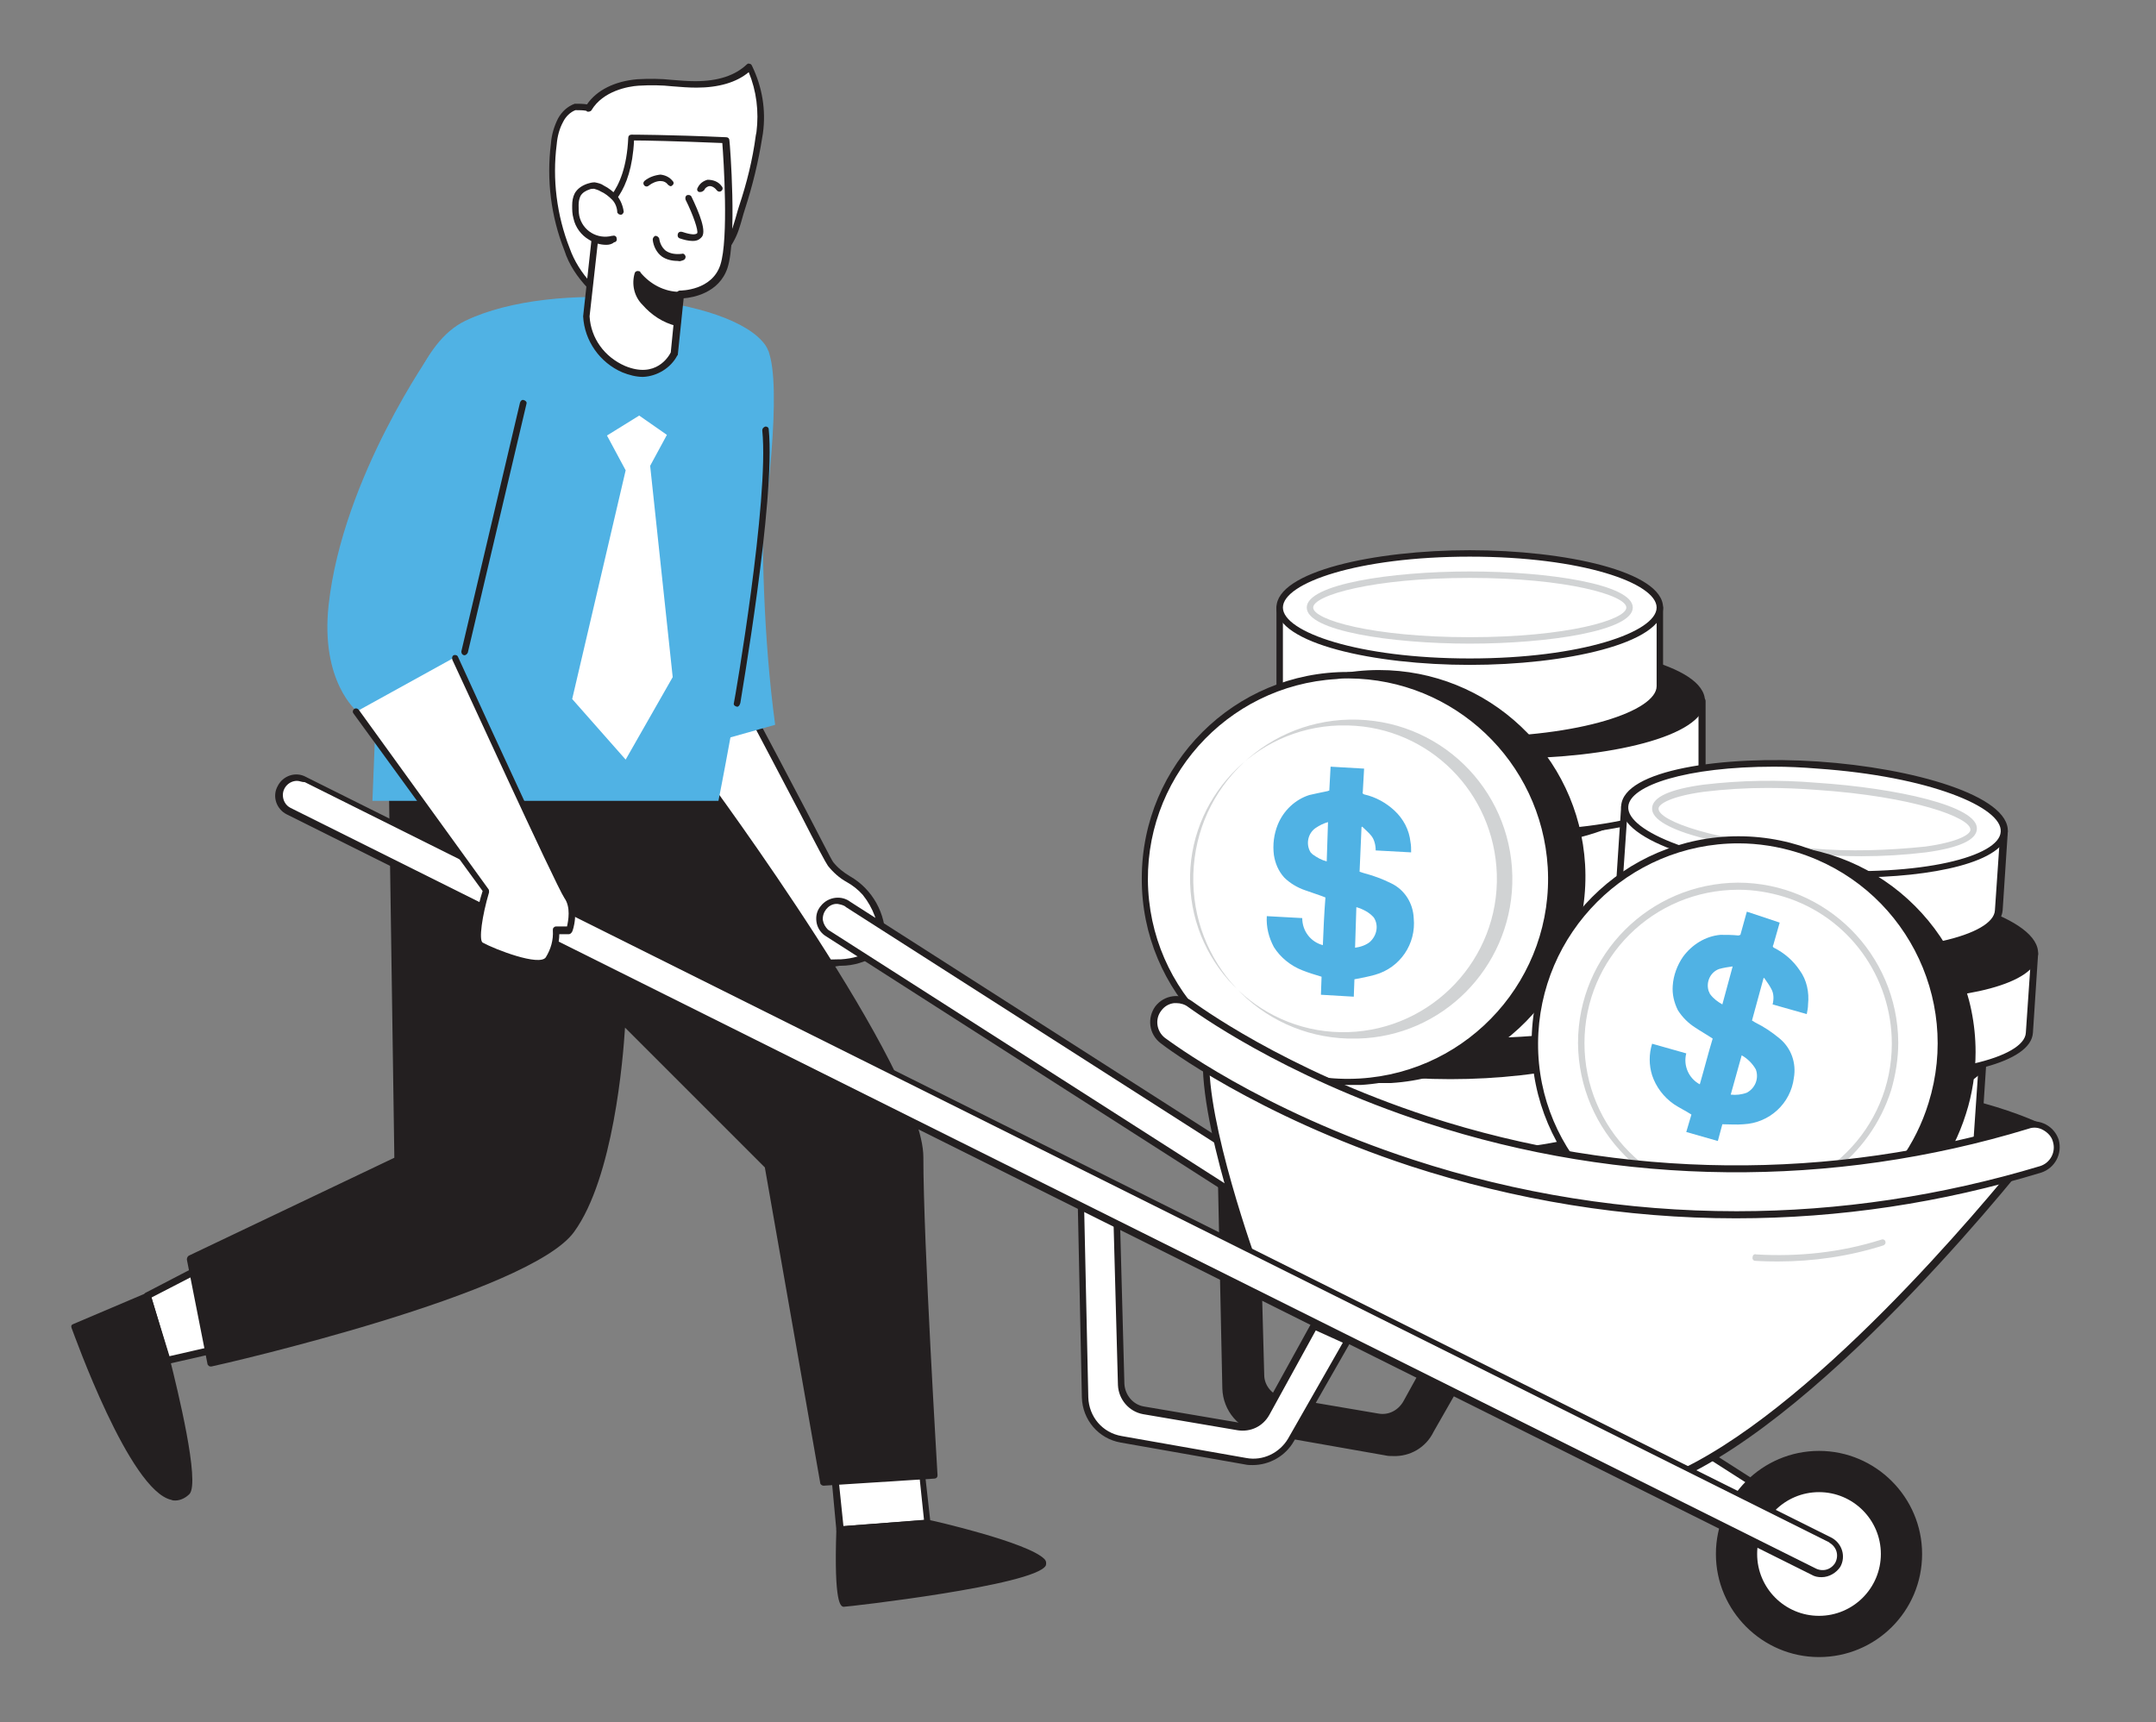 <?xml version="1.0" encoding="utf-8"?>
<!-- Generator: Adobe Illustrator 25.1.0, SVG Export Plug-In . SVG Version: 6.00 Build 0)  -->
<svg version="1.1" id="Layer_1" xmlns="http://www.w3.org/2000/svg" xmlns:xlink="http://www.w3.org/1999/xlink" x="0px" y="0px"
	 viewBox="0 0 334.6 267.3" style="enable-background:new 0 0 334.6 267.3;" xml:space="preserve">
<rect x="0" y="0" width="334.6" height="267.3" fill="#808080" stroke="none"/>
<style type="text/css">
	.st0{fill:#231F20;}
	.st1{fill:#FFFFFF;}
	.st2{fill:#D1D3D4;}
	.st3{fill:#50B2E4;}
</style>
<path class="st0" d="M318.1,175.7c0,0-9.1-5.1-25.1-6.5l-3,17.1L318.1,175.7z"/>
<path class="st0" d="M289.9,186.7c-0.1,0-0.2,0-0.3-0.1c-0.1-0.1-0.2-0.3-0.2-0.5l3.1-17.1c0.1-0.3,0.3-0.4,0.5-0.4
	c15.9,1.4,25.2,6.5,25.3,6.6c0.2,0.1,0.3,0.3,0.3,0.5c0,0.2-0.1,0.4-0.3,0.4l-28.2,10.6C290,186.7,290,186.7,289.9,186.7z
	 M293.4,169.7l-2.8,15.7l26.3-9.8C314.1,174.3,305.9,170.9,293.4,169.7L293.4,169.7z"/>
<path class="st0" d="M189.5,182.5l0.7,33.1c0.1,3.2,2.4,5.9,5.6,6.5l19.3,3.4c2.8,0.5,5.6-0.8,7-3.3l8.8-15.4l-5.1-2.4l-7.5,13.6
	c-0.9,1.6-2.6,2.4-4.4,2.1l-14.7-2.5c-2-0.3-3.4-2-3.5-4.1l-0.7-26L189.5,182.5z"/>
<path class="st0" d="M216.2,226c-0.4,0-0.8,0-1.2-0.1l-19.3-3.4c-3.4-0.6-5.9-3.5-6-7l-0.7-33.1c0-0.2,0.1-0.4,0.3-0.5
	c0.2-0.1,0.4-0.1,0.5,0.1l5.5,5c0.1,0.1,0.2,0.2,0.2,0.4l0.7,26c0,1.7,1.3,3.2,3,3.5l14.7,2.5c1.6,0.3,3.1-0.5,3.9-1.9l7.5-13.6
	c0.1-0.2,0.4-0.3,0.6-0.2l5.1,2.4c0.1,0.1,0.2,0.2,0.3,0.3c0.1,0.1,0.1,0.3,0,0.4l-8.8,15.4C221.3,224.7,218.8,226.1,216.2,226z
	 M190,183.7l0.7,31.9c0.1,3,2.2,5.5,5.2,6l19.3,3.4c2.6,0.4,5.2-0.8,6.5-3l8.5-15l-4.2-1.9l-7.2,13.1c-1,1.8-2.9,2.7-4.9,2.4
	l-14.8-2.5c-2.2-0.4-3.8-2.3-3.9-4.5l-0.7-25.8L190,183.7z"/>
<path class="st1" d="M199.4,173.1v12.2c0,4.6,13.2,8.4,29.5,8.4s29.5-3.8,29.5-8.4v-12.2H199.4z"/>
<path class="st0" d="M228.9,194.2c-14.8,0-30-3.3-30-8.9v-12.2c0-0.3,0.2-0.5,0.5-0.5h59.1c0.3,0,0.5,0.2,0.5,0.5v12.2
	C258.9,190.9,243.7,194.2,228.9,194.2z M199.9,173.6v11.7c0,3.8,11.7,7.9,29,7.9s29-4.1,29-7.9v-11.7H199.9z"/>
<ellipse class="st0" cx="228.9" cy="173.1" rx="29.5" ry="8.4"/>
<path class="st0" d="M228.9,182c-14.8,0-30-3.3-30-8.9s15.2-8.9,30-8.9c14.8,0,30,3.3,30,8.9S243.7,182,228.9,182z M228.9,165.2
	c-17.4,0-29,4.1-29,7.9c0,3.8,11.7,7.9,29,7.9s29-4.1,29-7.9C257.9,169.3,246.3,165.2,228.9,165.2z"/>
<path class="st1" d="M195.5,158.6v12.2c0,4.6,13.2,8.4,29.5,8.4s29.5-3.7,29.5-8.4v-12.2H195.5z"/>
<path class="st0" d="M225.1,179.7c-14.8,0-30-3.3-30-8.9v-12.2c0-0.3,0.2-0.5,0.5-0.5h59.1c0.3,0,0.5,0.2,0.5,0.5v12.2
	C255.1,176.4,239.8,179.7,225.1,179.7z M196,159.1v11.7c0,3.8,11.7,7.9,29,7.9s29-4.1,29-7.9v-11.7L196,159.1z"/>
<ellipse class="st0" cx="225.1" cy="158.6" rx="29.5" ry="8.4"/>
<path class="st0" d="M225.1,167.5c-14.8,0-30-3.3-30-8.9s15.3-8.9,30-8.9c14.8,0,30,3.3,30,8.9C255.1,164.2,239.8,167.5,225.1,167.5
	z M225.1,150.8c-17.4,0-29,4.1-29,7.9c0,3.8,11.7,7.9,29,7.9s29-4.1,29-7.9C254.1,154.8,242.4,150.8,225.1,150.8z"/>
<path class="st1" d="M200.3,141v12.2c0,4.6,13.2,8.4,29.5,8.4s29.5-3.7,29.5-8.4V141H200.3z"/>
<path class="st0" d="M229.8,162.1c-14.8,0-30-3.3-30-8.9V141c0-0.3,0.2-0.5,0.5-0.5h59.1c0.3,0,0.5,0.2,0.5,0.5v12.2
	C259.9,158.8,244.6,162.1,229.8,162.1z M200.8,141.5v11.7c0,3.8,11.7,7.9,29,7.9c17.4,0,29-4.1,29-7.9v-11.7L200.8,141.5z"/>
<ellipse class="st0" cx="229.8" cy="141" rx="29.5" ry="8.4"/>
<path class="st0" d="M229.8,149.9c-14.8,0-30-3.3-30-8.9s15.3-8.9,30-8.9c14.8,0,30,3.3,30,8.9S244.6,149.9,229.8,149.9z
	 M229.8,133.1c-17.4,0-29,4.1-29,7.9s11.7,7.9,29,7.9c17.4,0,29-4.1,29-7.9S247.2,133.1,229.8,133.1z"/>
<path class="st1" d="M195.5,123.3v12.2c0,4.6,13.2,8.4,29.5,8.4s29.5-3.7,29.5-8.4v-12.2H195.5z"/>
<path class="st0" d="M225.1,144.4c-14.8,0-30-3.3-30-8.9v-12.2c0-0.3,0.2-0.5,0.5-0.5h59.1c0.3,0,0.5,0.2,0.5,0.5v12.2
	C255.1,141,239.8,144.4,225.1,144.4z M196,123.8v11.7c0,3.8,11.7,7.9,29,7.9s29-4.1,29-7.9v-11.7H196z"/>
<ellipse class="st0" cx="225.1" cy="123.3" rx="29.5" ry="8.4"/>
<path class="st0" d="M225.1,132.2c-14.8,0-30-3.3-30-8.9c0-5.6,15.3-8.9,30-8.9c14.8,0,30,3.3,30,8.9S239.8,132.2,225.1,132.2z
	 M225.1,115.4c-17.4,0-29,4.1-29,7.9s11.7,7.9,29,7.9s29-4.1,29-7.9S242.4,115.4,225.1,115.4z"/>
<path class="st1" d="M205.1,108.8V121c0,4.6,13.2,8.4,29.5,8.4s29.5-3.8,29.5-8.4v-12.2L205.1,108.8z"/>
<path class="st0" d="M234.6,129.9c-14.8,0-30-3.3-30-8.9v-12.2c0-0.3,0.2-0.5,0.5-0.5h59.1c0.3,0,0.5,0.2,0.5,0.5V121
	C264.6,126.6,249.3,129.9,234.6,129.9z M205.6,109.3V121c0,3.8,11.7,7.9,29,7.9s29-4.1,29-7.9v-11.7L205.6,109.3z"/>
<ellipse class="st0" cx="234.6" cy="108.8" rx="29.5" ry="8.4"/>
<path class="st0" d="M234.6,117.7c-14.8,0-30-3.3-30-8.9c0-5.6,15.2-8.9,30-8.9c14.8,0,30,3.3,30,8.9
	C264.6,114.4,249.3,117.7,234.6,117.7z M234.6,100.9c-17.4,0-29,4.1-29,7.9c0,3.8,11.7,7.9,29,7.9s29-4.1,29-7.9
	C263.6,105,251.9,100.9,234.6,100.9L234.6,100.9z"/>
<path class="st1" d="M198.6,94.3v12.2c0,4.6,13.2,8.4,29.5,8.4s29.5-3.8,29.5-8.4V94.3H198.6z"/>
<path class="st0" d="M228.1,115.4c-14.8,0-30-3.3-30-8.9V94.3c0-0.3,0.2-0.5,0.5-0.5h59c0.3,0,0.5,0.2,0.5,0.5v12.2
	C258.1,112.1,242.9,115.4,228.1,115.4z M199.1,94.8v11.7c0,3.8,11.7,7.9,29,7.9s29-4.1,29-7.9V94.8L199.1,94.8z"/>
<ellipse class="st1" cx="228.1" cy="94.3" rx="29.5" ry="8.4"/>
<path class="st0" d="M228.1,103.2c-14.8,0-30-3.3-30-8.9s15.2-8.9,30-8.9s30,3.3,30,8.9S242.9,103.2,228.1,103.2z M228.1,86.4
	c-17.4,0-29,4.1-29,7.9s11.7,7.9,29,7.9s29-4.1,29-7.9S245.5,86.4,228.1,86.4z"/>
<path class="st2" d="M228.1,99.9c-12.3,0-25.3-2-25.3-5.6s13-5.6,25.3-5.6c12.3,0,25.3,2,25.3,5.6S240.4,99.9,228.1,99.9z
	 M228.1,89.7c-15,0-24.3,2.7-24.3,4.6s9.2,4.6,24.3,4.6s24.3-2.7,24.3-4.6S243.1,89.7,228.1,89.7z"/>
<path class="st1" d="M248.9,160.4l-0.8,12.2c-0.3,4.6,12.6,9.2,28.9,10.3s29.7-1.8,30-6.3l0.8-12.2L248.9,160.4z"/>
<path class="st0" d="M283.5,183.7c-2.2,0-4.4-0.1-6.6-0.2c-7.1-0.4-14.1-1.7-20.8-3.9c-4.1-1.4-8.8-3.8-8.6-7l0.8-12.2
	c0-0.1,0.1-0.3,0.2-0.3c0.1-0.1,0.2-0.1,0.4-0.1l58.9,3.9c0.3,0,0.5,0.3,0.5,0.5c0,0,0,0,0,0l-0.8,12.2
	C307.2,181.3,295.9,183.7,283.5,183.7z M249.3,161l-0.8,11.7c-0.1,2,2.8,4.1,7.9,6c6.6,2.2,13.6,3.4,20.5,3.8
	c17.3,1.1,29.2-2.1,29.4-5.9l0.8-11.7L249.3,161z"/>
<ellipse transform="matrix(6.609976e-02 -0.998 0.998 6.609976e-02 97.916 429.334)" class="st0" cx="278.3" cy="162.4" rx="8.4" ry="29.5"/>
<path class="st0" d="M284.6,171.5c-2.2,0-4.5-0.1-6.8-0.2c-14.7-1-29.7-5.3-29.4-10.9c0.4-5.6,15.8-7.8,30.6-6.9
	c7.1,0.4,14.1,1.7,20.8,3.9c4.1,1.4,8.8,3.8,8.6,7l0,0c-0.2,3.2-5.2,4.9-9.4,5.8C294.2,171.1,289.4,171.5,284.6,171.5z M272,154.3
	c-13.5,0-22.4,2.9-22.6,6.2c-0.2,3.8,11.2,8.6,28.4,9.8c7,0.6,14,0.2,20.8-1c5.3-1.1,8.5-2.9,8.6-4.9l0,0c0.1-1.9-2.8-4.1-7.9-6
	c-6.6-2.2-13.6-3.4-20.5-3.8C276.5,154.4,274.2,154.3,272,154.3L272,154.3z"/>
<path class="st1" d="M256.9,144.2l-0.8,12.2c-0.3,4.6,12.6,9.2,28.9,10.3s29.7-1.8,30-6.4l0.8-12.2L256.9,144.2z"/>
<path class="st0" d="M291.6,167.4c-2.2,0-4.4-0.1-6.6-0.2c-7.1-0.4-14.1-1.7-20.8-3.9c-4.1-1.4-8.8-3.8-8.6-7l0.8-12.2
	c0-0.3,0.3-0.5,0.5-0.5l58.9,3.9c0.1,0,0.3,0.1,0.4,0.2c0.1,0.1,0.1,0.2,0.1,0.4l-0.8,12.2C315.2,165,304,167.4,291.6,167.4z
	 M257.4,144.7l-0.8,11.7c-0.1,2,2.7,4.1,7.9,6c6.6,2.2,13.6,3.4,20.5,3.8c17.3,1.2,29.2-2.1,29.4-5.9l0.8-11.7L257.4,144.7z"/>
<ellipse transform="matrix(6.609976e-02 -0.998 0.998 6.609976e-02 121.648 422.188)" class="st0" cx="286.4" cy="146.1" rx="8.4" ry="29.5"/>
<path class="st0" d="M292.4,155.2c-2.2,0-4.4-0.1-6.6-0.2c-7.1-0.4-14.1-1.7-20.8-3.9c-4.1-1.4-8.8-3.8-8.6-7s5.2-4.9,9.4-5.8
	c7-1.3,14.1-1.7,21.1-1.1c14.7,1,29.7,5.3,29.4,10.9l0,0C316,152.8,304.8,155.2,292.4,155.2z M280.2,138.1
	c-4.7-0.1-9.5,0.4-14.1,1.3c-5.3,1.1-8.5,2.9-8.6,4.9c-0.1,2,2.8,4.1,7.9,6c6.6,2.2,13.5,3.4,20.5,3.8c17.3,1.2,29.2-2.1,29.4-5.9
	l0,0c0.3-3.8-11.1-8.6-28.4-9.8C284.6,138.1,282.3,138,280.2,138.1L280.2,138.1z M315.9,148.1L315.9,148.1z"/>
<path class="st1" d="M252.1,125.1l-0.8,12.2c-0.3,4.6,12.6,9.2,28.9,10.3s29.7-1.8,30-6.4l0.8-12.2L252.1,125.1z"/>
<path class="st0" d="M286.8,148.4c-2.2,0-4.4-0.1-6.6-0.2c-7.1-0.4-14.1-1.7-20.8-3.9c-4.1-1.4-8.8-3.8-8.6-7l0.8-12.2
	c0-0.1,0.1-0.3,0.2-0.4c0.1-0.1,0.2-0.1,0.4-0.1l58.9,3.9c0.1,0,0.3,0.1,0.4,0.2c0.1,0.1,0.1,0.2,0.1,0.4l-0.8,12.2
	C310.4,146,299.2,148.4,286.8,148.4z M252.6,125.7l-0.8,11.7c-0.1,2,2.7,4.1,7.9,6c6.6,2.2,13.6,3.4,20.5,3.8
	c17.3,1.1,29.2-2.1,29.4-5.9l0.8-11.7L252.6,125.7z"/>
<ellipse transform="matrix(6.609976e-02 -0.998 0.998 6.609976e-02 136.152 399.623)" class="st1" cx="281.6" cy="127.1" rx="8.4" ry="29.5"/>
<path class="st0" d="M287.6,136.2c-2.2,0-4.4-0.1-6.6-0.2c-14.7-1-29.7-5.3-29.4-10.9s15.8-7.9,30.6-6.9c14.7,1,29.7,5.3,29.4,10.9
	l0,0C311.2,133.8,300,136.2,287.6,136.2z M275.3,119c-13.5,0-22.4,2.9-22.6,6.2c-0.3,3.8,11.1,8.6,28.4,9.8
	c17.3,1.1,29.2-2.1,29.4-5.9l0,0c0.3-3.8-11.1-8.6-28.4-9.8C279.7,119.1,277.4,119,275.3,119z M311,129L311,129z"/>
<path class="st2" d="M288.9,132.9c-2.5,0-5.1-0.1-7.7-0.3c-12.2-0.8-25.1-3.6-24.8-7.2c0.1-1.7,2.8-2.9,7.9-3.6
	c5.9-0.7,11.8-0.8,17.7-0.3c12.2,0.8,25.1,3.6,24.8,7.2c-0.1,1.7-2.8,2.9-7.9,3.6C295.6,132.7,292.2,132.9,288.9,132.9z
	 M274.3,122.3c-3.3,0-6.6,0.2-9.9,0.6c-5.1,0.7-7,1.9-7,2.6c-0.1,1.9,8.9,5.2,23.9,6.2c5.8,0.5,11.7,0.3,17.5-0.3
	c5.1-0.7,7-1.9,7-2.6c0.1-1.9-8.9-5.2-23.9-6.2C279.3,122.4,276.7,122.3,274.3,122.3L274.3,122.3z"/>
<ellipse transform="matrix(0.16 -0.987 0.987 0.16 45.479 325.597)" class="st0" cx="214.1" cy="136.1" rx="31.5" ry="31.5"/>
<path class="st0" d="M214.1,168.1c-17.7,0-32.1-14.3-32.1-32c0-17.7,14.3-32.1,32-32.1c17,0,31,13.2,32,30.2l0,0
	c1,17.7-12.5,32.8-30.1,33.9C215.3,168.1,214.7,168.1,214.1,168.1z M214.1,105c-0.6,0-1.2,0-1.8,0.1c-17,1.1-30,15.8-28.9,32.8
	c1.1,17,15.8,30,32.8,28.9c17-1.1,30-15.8,28.9-32.8C244,117.7,230.4,105,214.1,105z"/>
<circle class="st1" cx="209.2" cy="136.4" r="31.5"/>
<path class="st0" d="M209.2,168.4c-17.7,0-32.1-14.4-32-32.1c0-17.7,14.4-32.1,32.1-32c17,0,31,13.3,32,30.2l0,0
	c1,17.7-12.5,32.8-30.1,33.9C210.4,168.4,209.8,168.4,209.2,168.4z M209.3,105.3c-0.6,0-1.2,0-1.9,0.1c-17.1,1-30.2,15.7-29.2,32.8
	c1,17.1,15.7,30.2,32.8,29.2c17.1-1,30.2-15.7,29.2-32.8c0,0,0,0,0,0l0,0C239.2,118.2,225.7,105.4,209.3,105.3L209.3,105.3z"/>
<path class="st2" d="M209.2,161.2c-13.7-0.4-24.4-11.8-24-25.5c0.4-13.7,11.8-24.4,25.5-24c13.7,0.4,24.4,11.8,24,25.5
	c-0.4,13.1-10.9,23.7-24,24C210.2,161.2,209.7,161.2,209.2,161.2z M209.2,112.6c-0.5,0-0.9,0-1.4,0c-13.1,0.4-23.5,11.4-23.1,24.5
	c0.4,13.1,11.4,23.5,24.5,23.1c13.1-0.4,23.5-11.4,23.1-24.5C231.9,123,221.8,112.9,209.2,112.6z"/>
<circle class="st0" cx="274.5" cy="163.4" r="31.5"/>
<path class="st0" d="M274.5,195.4c-17.7,0-32.1-14.4-32.1-32.1c0-17.7,14.4-32.1,32.1-32.1s32.1,14.4,32.1,32.1
	c0,3.2-0.5,6.5-1.5,9.6l0,0C300.9,186.3,288.5,195.4,274.5,195.4z M274.5,132.3c-17.1,0-31.1,13.9-31.1,31c0,17.1,13.9,31.1,31,31.1
	c17.1,0,31.1-13.9,31.1-31c0-13.6-8.8-25.6-21.8-29.7C280.7,132.8,277.6,132.3,274.5,132.3z M304.6,172.8L304.6,172.8z"/>
<circle class="st1" cx="269.8" cy="161.9" r="31.5"/>
<path class="st0" d="M269.8,194c-17.7,0-32.1-14.4-32.1-32.1c0-17.7,14.4-32.1,32.1-32.1c17.7,0,32.1,14.4,32.1,32.1
	c0,3.2-0.5,6.5-1.5,9.6l0,0C296.2,184.9,283.8,194,269.8,194z M269.8,130.9c-17.1,0-31,13.9-31.1,31s13.9,31,31,31.1
	c13.6,0,25.6-8.8,29.6-21.8l0,0c5.1-16.4-4-33.8-20.4-38.9C276,131.4,272.9,130.9,269.8,130.9L269.8,130.9z M299.9,171.3
	L299.9,171.3z"/>
<path class="st2" d="M269.8,186.7c-13.7,0-24.8-11.1-24.9-24.8c0-13.7,11.1-24.8,24.8-24.9c13.7,0,24.8,11.1,24.9,24.8
	c0,2.5-0.4,5-1.1,7.4l0,0C290.2,179.6,280.7,186.7,269.8,186.7z M269.8,138.1c-13.2,0-23.9,10.6-23.9,23.8
	c0,13.2,10.6,23.9,23.8,23.9c13.2,0,23.9-10.6,23.9-23.8c0-10.4-6.7-19.7-16.7-22.8C274.6,138.5,272.2,138.1,269.8,138.1
	L269.8,138.1z"/>
<path class="st1" d="M108.6,97.3c4.1,5.6,19.1,35.5,20.1,36.9c1.3,1.9,3.8,2.6,5.4,4.4c1.7,2,2.6,4.6,2.6,7.2c0,0.4-0.1,0.9-0.2,1.2
	c-0.2,0.3-0.5,0.5-0.8,0.7c-1.6,1-3.4,1.6-5.3,1.7c-1,0-3.8,0.2-4.5-0.6c-0.9-1-5.1-10.5-5.1-10.5l-25.2-32.5"/>
<path class="st0" d="M128.8,150.1c-1.5,0-2.8-0.2-3.4-0.9c-0.9-1-4.5-9.4-5.1-10.6l-25.1-32.4c-0.2-0.2-0.1-0.5,0.1-0.7c0,0,0,0,0,0
	c0.2-0.2,0.6-0.1,0.7,0.1l25.2,32.4l0.1,0.1c1.7,3.8,4.4,9.7,5,10.4c0.3,0.4,1.6,0.5,3.9,0.4h0.3c1.8-0.1,3.6-0.6,5.1-1.6
	c0.2-0.1,0.4-0.3,0.6-0.5c0.2-0.3,0.2-0.7,0.2-1c0-2.5-0.9-4.9-2.5-6.9c-0.7-0.8-1.6-1.5-2.5-2c-1.1-0.6-2.1-1.5-2.9-2.5
	c-0.3-0.4-1.7-3-4.3-8.1c-4.9-9.3-13-25-15.8-28.8c-0.1-0.3,0-0.6,0.2-0.7c0.2-0.1,0.5-0.1,0.6,0.1c2.8,3.9,10.7,19,15.9,28.9
	c2.2,4.2,3.9,7.6,4.2,8c0.7,0.9,1.6,1.6,2.6,2.2c3.5,2,5.6,5.8,5.5,9.8c0.1,1-0.4,1.9-1.3,2.4c-1.7,1.1-3.6,1.7-5.6,1.7h-0.2
	C129.7,150,129.2,150.1,128.8,150.1z"/>
<path class="st1" d="M283.1,243.8l-154.8-99.1c-1.2-0.9-1.4-2.7-0.5-3.9c0,0,0,0,0,0l0,0c0.9-1.2,2.7-1.4,3.9-0.5c0,0,0,0,0,0
	l154.8,99.1c1.2,0.9,1.4,2.7,0.5,3.9c0,0,0,0,0,0l0,0C286,244.6,284.3,244.8,283.1,243.8z"/>
<path class="st0" d="M284.8,245c-0.7,0-1.5-0.2-2-0.7L128,145.2c-0.7-0.5-1.2-1.3-1.3-2.2c-0.1-0.9,0.1-1.7,0.7-2.4
	c1.1-1.4,3.2-1.7,4.6-0.6c0,0,0,0,0,0l154.8,99c1.4,1.1,1.7,3.1,0.6,4.6c0,0,0,0,0,0.1c-0.5,0.7-1.3,1.1-2.2,1.2
	C285.1,244.9,284.9,245,284.8,245z M130,140.3h-0.3c-1.2,0.1-2.1,1.3-2,2.5c0,0,0,0,0,0c0.1,0.6,0.4,1.1,0.8,1.5l154.8,99l0,0
	c0.5,0.4,1.1,0.5,1.6,0.5c1.2-0.1,2.1-1.2,2-2.5c0,0,0,0,0,0c-0.1-0.6-0.4-1.1-0.8-1.5l-154.8-99C131,140.5,130.5,140.4,130,140.3z"
	/>
<path class="st1" d="M167.7,183.8l0.7,33.1c0.1,3.2,2.4,6,5.6,6.5l19.3,3.4c2.8,0.5,5.6-0.8,7-3.3l8.8-15.4l-5.1-2.4l-7.5,13.6
	c-0.9,1.6-2.6,2.4-4.4,2.1l-14.7-2.5c-2-0.3-3.4-2-3.5-4.1l-0.7-26L167.7,183.8z"/>
<path class="st0" d="M194.4,227.4c-0.4,0-0.8,0-1.2-0.1l-19.3-3.4c-3.4-0.6-5.9-3.5-6-7l-0.7-33.1c0-0.3,0.2-0.5,0.5-0.5
	c0.1,0,0.3,0,0.4,0.1l5.5,5c0.1,0.1,0.2,0.2,0.2,0.4l0.7,26c0.1,1.7,1.3,3.2,3,3.5l14.7,2.5c1.5,0.3,3.1-0.5,3.8-1.8l7.5-13.6
	c0.1-0.2,0.4-0.3,0.7-0.2l5.1,2.4c0.1,0.1,0.2,0.2,0.3,0.3c0.1,0.1,0.1,0.3,0,0.4l-8.8,15.4C199.5,226,197,227.4,194.4,227.4z
	 M168.2,185l0.7,31.9c0.1,3,2.2,5.5,5.2,6l19.3,3.4c2.6,0.5,5.2-0.8,6.5-3l8.5-14.9l-4.2-1.9l-7.2,13.1c-1,1.8-2.9,2.7-4.9,2.4
	l-14.7-2.5c-2.2-0.4-3.8-2.3-3.9-4.5l-0.7-25.8L168.2,185z"/>
<path class="st1" d="M195.2,197.9c0,0-9.1-24.6-7.9-35.3c0,0,12.9,15.5,58.6,22.5c39.7,6.1,69.6-6.9,69.6-6.9s-31.7,40.9-56.5,51.3
	L195.2,197.9z"/>
<path class="st0" d="M259.1,230c-0.1,0-0.2,0-0.2-0.1L195,198.4c-0.1-0.1-0.2-0.2-0.3-0.3c-0.4-1-9.2-24.9-7.9-35.5
	c0-0.2,0.2-0.4,0.4-0.4c0.2-0.1,0.4,0,0.6,0.2c0.1,0.2,13.4,15.5,58.3,22.3c39.1,6,69-6.8,69.3-6.9c0.2-0.1,0.5,0,0.6,0.2
	c0.2,0.2,0.2,0.5,0,0.6c-0.3,0.4-32,41.1-56.7,51.5C259.2,229.9,259.2,230,259.1,230z M195.6,197.5l63.5,31.4
	c21.7-9.3,48.8-42.1,54.8-49.5c-7.1,2.6-34.2,11.4-68.1,6.3c-39.6-6-54.6-18.3-58.1-21.7C187.2,174.2,194.8,195.3,195.6,197.5
	L195.6,197.5z"/>
<circle class="st0" cx="282.3" cy="241.2" r="15.5"/>
<path class="st0" d="M282.3,257.2c-8.8,0-16-7.2-16-16s7.2-16,16-16s16,7.2,16,16l0,0C298.3,250.1,291.1,257.2,282.3,257.2z
	 M282.3,226.2c-8.3,0-15,6.7-15,15c0,8.3,6.7,15,15,15s15-6.7,15-15l0,0C297.3,232.9,290.6,226.2,282.3,226.2z"/>
<circle class="st1" cx="282.3" cy="241.2" r="10.2"/>
<path class="st0" d="M282.3,251.9c-5.9,0-10.7-4.8-10.7-10.7s4.8-10.7,10.7-10.7c5.9,0,10.7,4.8,10.7,10.7c0,0,0,0,0,0
	C293,247.1,288.2,251.9,282.3,251.9z M282.3,231.6c-5.3,0-9.6,4.3-9.6,9.6c0,5.3,4.3,9.6,9.6,9.6c5.3,0,9.6-4.3,9.6-9.6
	C291.9,235.9,287.6,231.6,282.3,231.6L282.3,231.6z"/>
<polygon class="st1" points="129.4,227.8 130.4,237.4 143.9,236.4 142.6,224.8 "/>
<path class="st0" d="M130.3,238c-0.3,0-0.5-0.2-0.5-0.5l-0.9-9.7c0-0.3,0.2-0.5,0.4-0.6l13.2-3c0.1,0,0.3,0,0.4,0.1
	c0.1,0.1,0.2,0.2,0.2,0.4l1.3,11.6c0,0.1,0,0.3-0.1,0.4c-0.1,0.1-0.2,0.2-0.4,0.2L130.3,238L130.3,238z M130,228.2l0.9,8.7l12.5-1
	l-1.1-10.5L130,228.2z"/>
<polygon class="st1" points="32.7,196.1 22.9,201.2 25.9,211.2 35.1,209.1 "/>
<path class="st0" d="M25.9,211.7c-0.2,0-0.4-0.2-0.5-0.4l-3-10.1c-0.1-0.2,0-0.5,0.3-0.6l9.8-5.1c0.1-0.1,0.3-0.1,0.5,0
	c0.2,0.1,0.3,0.2,0.3,0.4l2.4,13.1c0.1,0.3-0.1,0.5-0.4,0.6l-9.2,2.1L25.9,211.7z M23.5,201.4l2.8,9.1l8.3-1.9l-2.2-11.8L23.5,201.4
	z"/>
<path class="st0" d="M60.9,118.2l0.9,61.9l-32.2,15.3l3.1,16.3c0,0,49.1-11.2,56-20.7s7.9-32.6,7.9-32.6l22.6,22.6l8.7,49.1
	l17.2-0.9c0,0-2.2-36-2.2-49.4s-34.1-59.4-34.1-59.4L60.9,118.2z"/>
<path class="st0" d="M127.8,230.6c-0.2,0-0.5-0.2-0.5-0.4l-8.6-49L97,159.5c-0.3,4.8-1.8,23.3-7.9,31.7
	c-6.9,9.6-54.3,20.5-56.3,20.9c-0.1,0-0.3,0-0.4-0.1c-0.1-0.1-0.2-0.2-0.2-0.3L29,195.5c0-0.2,0.1-0.5,0.3-0.6l31.9-15.2l-0.9-61.6
	c0-0.1,0.1-0.3,0.2-0.4c0.1-0.1,0.2-0.2,0.4-0.1l47.8,2.1c0.2,0,0.3,0.1,0.4,0.2c1.4,1.9,34.2,46.3,34.2,59.7
	c0,13.2,2.2,49.1,2.2,49.4c0,0.3-0.2,0.5-0.5,0.5L127.8,230.6L127.8,230.6z M96.5,157.9c0.1,0,0.3,0.1,0.4,0.2l22.6,22.6
	c0.1,0.1,0.1,0.2,0.1,0.3l8.6,48.7l16.2-0.9c-0.3-4.4-2.2-36.5-2.2-49c0-12.6-31.5-55.7-33.9-58.9l-47-2.1l0.9,61.4
	c0,0.2-0.1,0.4-0.3,0.5l-31.9,15.2l3,15.4c5.2-1.2,48.9-11.6,55.2-20.4c6.7-9.3,7.8-32.1,7.8-32.3c0-0.2,0.1-0.4,0.3-0.4
	C96.4,157.8,96.5,157.8,96.5,157.9L96.5,157.9z"/>
<path class="st3" d="M119.3,54.5c0,0-2.7,30.7,1,58l-19.9,5.6c0,0,8.2-20.3,6.1-29.2C104.5,80.2,119.3,54.5,119.3,54.5z"/>
<path class="st3" d="M57.8,124.3L59,93.9c0,0-0.5-37.5,13.2-44.1s41.3-3.8,46.6,3.8c5.3,7.6-7.3,70.7-7.3,70.7H57.8z"/>
<path class="st1" d="M117.9,21.1l0.1-0.6c0.4-3.5-0.1-7-1.7-10.2c-2.2,2.1-5.3,2.8-8.3,2.8s-6-0.5-9-0.3s-6.1,1.5-7.7,4.1
	c0.2-0.2-1.8-0.3-2-0.3c-1,0.4-1.8,1.1-2.3,2c-0.6,1.2-0.9,2.4-1,3.7C85.2,28,86,33.6,88,38.8c0.8,2.1,2,4,3.5,5.7
	c3.8,3.6,9,1.6,13.3-0.2c4.3-1.8,8.3-4.8,9.6-9.3C115.8,30.4,117.3,25.8,117.9,21.1z"/>
<path class="st0" d="M96.8,46.9c-2.1,0.1-4.1-0.7-5.6-2.2c-1.6-1.7-2.9-3.6-3.6-5.8c-2.1-5.3-2.8-11-2.1-16.6
	c0.1-1.4,0.5-2.7,1.1-3.9c0.6-1.1,1.5-1.9,2.6-2.3c0.7,0,1.3,0,1.9,0.1c1.5-2.2,4.3-3.6,7.8-3.9c1.8-0.1,3.6-0.1,5.4,0.1
	c1.2,0.1,2.4,0.2,3.6,0.2l0,0c3.6,0,6.2-0.9,8-2.6c0.1-0.1,0.3-0.2,0.4-0.1c0.2,0,0.3,0.1,0.4,0.3c1.6,3.3,2.2,6.9,1.7,10.5
	l-0.1,0.6l0,0c-0.6,3.8-1.5,7.5-2.7,11.2c-0.3,0.9-0.5,1.8-0.8,2.7c-1.6,5.4-6.9,8.4-9.9,9.6C102.9,45.6,99.8,46.9,96.8,46.9z
	 M89.5,17.1h-0.2c-0.8,0.3-1.5,1-1.9,1.8c-0.6,1.1-0.9,2.3-1,3.5c-0.7,5.4,0,11,2,16.1c0.7,2,1.9,3.9,3.4,5.5
	c3.5,3.3,8.2,1.7,12.8-0.3c2.9-1.2,7.9-4,9.3-9c0.3-0.9,0.5-1.8,0.8-2.7c1.2-3.6,2.1-7.2,2.6-11l0.1-0.5c0.4-3.2,0-6.4-1.2-9.3
	c-1.9,1.6-4.7,2.4-8.1,2.4l0,0c-1.2,0-2.5-0.1-3.7-0.2c-1.8-0.2-3.5-0.2-5.3-0.1c-1.6,0.1-5.5,0.8-7.3,3.8c-0.1,0.2-0.5,0.3-0.7,0.2
	c0,0,0,0,0,0c0,0-0.1-0.1-0.1-0.1C90.5,17.1,90,17.1,89.5,17.1z M117.9,21.2L117.9,21.2z"/>
<path class="st1" d="M105.5,45.7l-0.9,9.1c0,0-2.2,4.9-7.8,2.4c-3.3-1.4-5.5-4.6-5.8-8.2l1.8-16.4c0,0,4.8-1.6,5.1-11.3
	c0,0,5.7,0,14.7,0.4c0,0,1.2,15.1-0.3,19.6S105.5,45.7,105.5,45.7z"/>
<path class="st0" d="M99.8,58.5c-1.1,0-2.2-0.3-3.2-0.7c-3.5-1.5-5.9-4.9-6.1-8.7l1.8-16.5c0-0.2,0.2-0.4,0.4-0.4
	c0,0,4.4-1.7,4.8-10.8c0-0.3,0.2-0.5,0.5-0.5l0,0c0,0,5.8,0,14.7,0.4c0.3,0,0.5,0.2,0.5,0.5c0.1,0.6,1.2,15.3-0.3,19.8
	c-1.3,3.9-5.4,4.6-6.8,4.7l-0.9,8.7c0,0.1,0,0.1-0.1,0.2C104.1,57.1,102,58.4,99.8,58.5z M93.3,33l-1.8,16.1
	c0.2,3.4,2.3,6.3,5.5,7.7c4.8,2,6.8-1.5,7.1-2.1l0.9-9.1c0-0.3,0.3-0.5,0.5-0.5c0,0,0,0,0,0c0.2,0,5,0,6.3-4s0.5-16.4,0.3-18.9
	c-7.1-0.3-12.2-0.4-13.7-0.4C98,30.1,94.4,32.4,93.3,33z M104.6,54.9L104.6,54.9z"/>
<path class="st1" d="M96.3,33c-0.1-0.8-0.4-1.7-1-2.3c-0.5-0.6-1.2-1-1.9-1.4c-0.4-0.2-0.8-0.4-1.2-0.4c-0.3,0-0.6,0.1-0.9,0.2
	c-0.7,0.2-1.3,0.7-1.6,1.3c-0.3,0.5-0.4,1.1-0.4,1.7c0,0.6,0,1.3,0.2,1.9c0.6,2.5,3.1,4.1,5.7,3.5c0,0,0.1,0,0.1,0"/>
<path class="st0" d="M94.1,38c-1,0-1.9-0.3-2.7-0.8c-1.2-0.7-2.1-1.9-2.4-3.3c-0.2-0.7-0.2-1.3-0.2-2c0-0.7,0.1-1.3,0.4-1.9
	c0.4-0.7,1.1-1.2,2-1.5c0.3-0.1,0.7-0.2,1.1-0.2c0.5,0.1,1,0.2,1.4,0.5c0.8,0.4,1.4,0.9,2,1.5c0.6,0.7,1,1.7,1.1,2.6
	c-0.1,0.3-0.3,0.5-0.6,0.4c-0.2,0-0.3-0.2-0.4-0.3c0-0.7-0.3-1.5-0.8-2c-0.5-0.5-1.1-1-1.8-1.3c-0.3-0.2-0.7-0.3-1-0.4
	c-0.2,0-0.5,0-0.7,0.1c-0.6,0.2-1.1,0.5-1.4,1c-0.2,0.4-0.3,0.9-0.3,1.4c0,0.6,0,1.2,0.1,1.7c0.5,2.3,2.8,3.7,5.1,3.1c0,0,0,0,0.1,0
	c0.3-0.1,0.6,0.1,0.6,0.4c0,0,0,0,0,0c0.1,0.3-0.1,0.6-0.4,0.6C95,37.9,94.5,38,94.1,38z"/>
<path class="st0" d="M105.1,50.1c-2-0.5-3.7-1.6-5-3.2C99,45.7,98.6,44,99,42.5c1.6,2,4,3.2,6.5,3.2L105.1,50.1z"/>
<path class="st0" d="M105.1,50.6H105c-2.1-0.5-3.9-1.7-5.3-3.3c-1.3-1.3-1.7-3.2-1.2-4.9c0.1-0.3,0.4-0.4,0.7-0.3
	c0.1,0,0.2,0.1,0.2,0.2c1.5,1.8,3.7,3,6.1,3c0.1,0,0.3,0.1,0.4,0.2c0.1,0.1,0.1,0.3,0.1,0.4l-0.4,4.4c0,0.1-0.1,0.3-0.2,0.4
	C105.3,50.6,105.2,50.6,105.1,50.6z M99.3,43.6c0,1.1,0.4,2.2,1.1,3c1.1,1.3,2.6,2.3,4.2,2.9l0.3-3.2C102.8,46,100.8,45.1,99.3,43.6
	z"/>
<path class="st0" d="M107.5,37.4c-0.7,0-1.4-0.2-2-0.4c-0.3-0.1-0.4-0.4-0.3-0.7s0.4-0.4,0.7-0.3c0.6,0.2,1.9,0.6,2.3,0.2
	c0.2-0.4-0.6-2.8-1.8-5.2c-0.1-0.3,0-0.6,0.2-0.7c0.3-0.1,0.6,0,0.7,0.2c1.2,2.5,2.5,5.6,1.5,6.4C108.4,37.3,108,37.4,107.5,37.4z"
	/>
<path class="st0" d="M105.2,40.5c-0.9,0-1.8-0.2-2.5-0.7c-0.8-0.6-1.3-1.6-1.4-2.6c0-0.3,0.2-0.5,0.4-0.6c0.3,0,0.5,0.2,0.6,0.4
	c0.1,0.7,0.4,1.4,1,1.9c0.7,0.5,1.6,0.6,2.5,0.5c0.3-0.1,0.5,0.1,0.6,0.4c0,0,0,0,0,0c0,0.3-0.1,0.5-0.4,0.6
	C105.7,40.5,105.5,40.6,105.2,40.5z"/>
<path class="st0" d="M104.1,28.9c-0.1,0-0.3-0.1-0.4-0.2c-0.3-0.4-0.7-0.6-1.2-0.6c-0.6,0-1.3,0.3-1.8,0.7c-0.2,0.2-0.5,0.2-0.7,0
	c0,0,0,0,0,0c-0.2-0.2-0.2-0.5,0-0.7c0.7-0.6,1.6-0.9,2.5-1c0.8,0.1,1.4,0.4,1.9,1c0.2,0.2,0.2,0.5-0.1,0.7
	C104.3,28.8,104.2,28.9,104.1,28.9z"/>
<path class="st0" d="M108.7,29.8c-0.1,0-0.1,0-0.2,0c-0.3-0.1-0.4-0.4-0.2-0.7c0,0,0,0,0,0c0.3-0.6,0.8-1,1.5-1.2
	c0.9,0,1.7,0.3,2.2,1c0.2,0.2,0.2,0.5,0,0.7c-0.2,0.2-0.5,0.2-0.7,0c0,0,0,0,0,0c-0.3-0.4-0.8-0.8-1.3-0.7c-0.3,0.1-0.6,0.3-0.7,0.6
	C109.1,29.7,108.9,29.8,108.7,29.8z"/>
<polygon class="st1" points="99.2,64.5 94.2,67.6 97.1,73 88.8,108.5 97.1,117.9 104.4,105.1 100.9,72.3 103.5,67.5 "/>
<path class="st3" d="M67.1,54.5c0,0-13.9,19.5-16.1,39.4c-1.3,11.9,4.4,16.5,4.4,16.5l18-8.5c0,0-5.2-9.1,6.8-33.4L67.1,54.5z"/>
<path class="st1" d="M281.3,243.9l-236.6-118c-1.3-0.7-1.8-2.4-1.1-3.8l0,0c0.8-1.3,2.4-1.8,3.8-1L284,239.1
	c1.3,0.7,1.8,2.4,1.1,3.8l0,0C284.3,244.2,282.7,244.6,281.3,243.9z"/>
<path class="st0" d="M282.7,244.8c-0.6,0-1.1-0.1-1.6-0.4l-236.6-118c-1.6-0.8-2.3-2.8-1.4-4.4c0.8-1.6,2.8-2.3,4.4-1.4
	c0.1,0,0.1,0.1,0.2,0.1l236.6,118c1.6,0.9,2.2,2.9,1.3,4.5C285,244.1,283.9,244.8,282.7,244.8z M46.1,121.2c-1.2,0-2.2,1-2.2,2.2
	c0,0.8,0.4,1.6,1.2,2l236.6,118l0,0c1.1,0.6,2.4,0.3,3.1-0.8c0.6-1.1,0.3-2.4-0.8-3.1c0,0-0.1,0-0.1-0.1l-236.6-118
	C46.8,121.4,46.5,121.2,46.1,121.2z"/>
<path class="st1" d="M55.4,110.4l20.2,27.8c0,0-2.3,7.5-0.8,8.4s9.1,4.1,10.5,2.2c0.9-1.4,1.3-3,1.2-4.6h2c0,0,1-3.2-0.4-5.3
	c-1.4-2.1-17.3-37-17.3-37"/>
<path class="st0" d="M83.4,149.8c-3.2,0-8.3-2.4-9-2.8c-1.6-0.9-0.3-6.2,0.5-8.7l-20-27.5c-0.2-0.2-0.2-0.5,0-0.7
	c0.2-0.2,0.5-0.2,0.7,0c0,0,0.1,0.1,0.1,0.1l20.1,27.8c0.1,0.1,0.1,0.3,0.1,0.5c-1.1,3.7-1.6,7.4-1,7.8c2,1.1,8.8,3.7,9.8,2.3
	c0.8-1.3,1.2-2.7,1.1-4.2c0-0.1,0-0.3,0.1-0.4c0.1-0.1,0.2-0.2,0.4-0.2h1.7c0.2-0.9,0.6-3-0.4-4.4c-1.4-2.1-16.7-35.6-17.4-37
	c-0.1-0.3,0-0.6,0.2-0.7c0,0,0,0,0,0c0.3-0.1,0.6,0,0.7,0.3c5.5,12.1,16.2,35.3,17.3,36.9c1.6,2.3,0.5,5.6,0.4,5.7
	c-0.1,0.2-0.3,0.4-0.5,0.4h-1.5c0,1.5-0.5,3-1.3,4.3C85.1,149.6,84.3,149.9,83.4,149.8z"/>
<path class="st0" d="M22.9,201.2L11.6,206c0,0,11.3,32.1,17.4,25.6c1.7-1.8-3.1-20.3-3.1-20.3L22.9,201.2z"/>
<path class="st0" d="M27.2,232.9c-0.2,0-0.4,0-0.6-0.1c-6.5-1.4-15.1-25.7-15.5-26.7c-0.1-0.3,0-0.5,0.3-0.6l11.3-4.8
	c0.1-0.1,0.3-0.1,0.4,0c0.1,0.1,0.2,0.2,0.3,0.3l3,10.1c1.1,4.4,4.7,19,3,20.8C28.8,232.5,28,232.9,27.2,232.9z M12.2,206.2
	c2.6,7.2,9.8,24.6,14.6,25.6c0.7,0.1,1.4-0.1,1.8-0.7c0.9-1-0.9-10.9-3.2-19.8l-2.9-9.5L12.2,206.2z"/>
<path class="st0" d="M130.3,237.5c0,0-0.3,11.3,0.7,11.5s33.1-4.2,30.7-6.6c-2.4-2.5-17.8-5.9-17.8-5.9L130.3,237.5z"/>
<path class="st0" d="M130.9,249.4L130.9,249.4c-0.4-0.1-1.5-0.3-1.1-12c0-0.3,0.2-0.5,0.5-0.5l13.6-1h0.2c0.6,0.1,15.5,3.5,18,6.1
	c0.3,0.3,0.3,0.7,0.2,1C160.6,246.1,131.5,249.4,130.9,249.4z M131.2,248.5L131.2,248.5z M130.8,237.9c-0.1,4.6,0,9.6,0.4,10.5
	c2.7,0,28.3-3.8,30.1-5.8c-2.1-1.9-13.1-4.8-17.4-5.7L130.8,237.9z"/>
<path class="st0" d="M72.1,101.7H72c-0.3-0.1-0.4-0.3-0.4-0.6l9.1-38.6c0.1-0.3,0.3-0.5,0.6-0.4c0.3,0.1,0.5,0.3,0.4,0.6l-9.1,38.6
	C72.5,101.5,72.3,101.7,72.1,101.7z"/>
<path class="st0" d="M114.4,109.7L114.4,109.7c-0.4-0.1-0.6-0.3-0.5-0.6c0.1-0.3,5.5-31.6,4.4-42.3c0-0.3,0.2-0.5,0.5-0.6
	c0,0,0,0,0,0c0.3,0,0.5,0.2,0.5,0.4c0,0,0,0,0,0c1.1,11-4.4,42.2-4.4,42.5C114.8,109.5,114.6,109.7,114.4,109.7z"/>
<path class="st1" d="M269.4,188.6c-17.1,0-34.1-2.7-50.4-8c-23.9-7.9-38-18.5-38.6-19c-1.6-1.2-1.9-3.4-0.8-5c1.2-1.6,3.4-1.9,5-0.8
	c0,0,0.1,0.1,0.1,0.1c0.3,0.2,14,10.5,36.8,17.9c30.2,9.8,62.7,10.1,93.1,0.9c1.9-0.6,3.9,0.3,4.5,2.2c0.6,1.9-0.3,3.9-2.2,4.5
	c-0.1,0-0.2,0.1-0.3,0.1C301.3,186.2,285.4,188.6,269.4,188.6z"/>
<path class="st0" d="M269.4,189.1c-17.2,0-34.2-2.8-50.5-8.1c-24-7.9-38.2-18.6-38.8-19.1c-1.8-1.4-2.1-3.9-0.8-5.7c0,0,0,0,0,0
	c1.4-1.8,3.9-2.1,5.7-0.8c0,0,0,0,0,0c0.6,0.4,14.1,10.5,36.7,17.9c30.1,9.8,62.5,10.1,92.7,0.9c2.2-0.6,4.4,0.6,5.1,2.7
	c0.6,2.2-0.6,4.4-2.7,5.1C301.4,186.7,285.5,189.1,269.4,189.1z M182.6,155.7c-0.1,0-0.3,0-0.4,0c-0.8,0.1-1.5,0.5-2,1.2
	c-1,1.3-0.7,3.2,0.6,4.2c0.6,0.4,14.6,11.1,38.5,18.9c16.2,5.3,33.2,8,50.2,8c16,0,31.8-2.4,47.1-7c1.6-0.5,2.5-2.2,2-3.8
	c-0.2-0.8-0.8-1.4-1.5-1.8c-0.7-0.4-1.5-0.5-2.3-0.2c-30.5,9.3-63.1,9-93.4-0.9c-22.7-7.4-36.4-17.6-37-18
	C183.9,155.9,183.2,155.7,182.6,155.7L182.6,155.7z"/>
<path class="st2" d="M275.9,195.8c-2.2,0-3.4-0.1-3.5-0.1c-0.3,0-0.5-0.3-0.4-0.6c0-0.3,0.3-0.5,0.5-0.4c0,0,0,0,0,0
	c6.6,0.4,13.2-0.3,19.5-2.3c0.3-0.1,0.6,0.1,0.6,0.3c0.1,0.3-0.1,0.5-0.3,0.6C287,195,281.4,195.8,275.9,195.8z"/>
<path class="st3" d="M211.7,119.3l-0.2,3.6c-0.1,0.2,0,0.3,0.2,0.4c0,0,0,0,0,0c1.8,0.4,3.4,1.3,4.7,2.5c1.4,1.3,2.3,3,2.5,4.9
	c0.1,0.5,0.1,1,0.1,1.6l-5.5-0.3c0-0.8-0.2-1.7-0.7-2.3c-0.4-0.5-0.9-0.9-1.4-1.4l-0.1,0.1l-0.3,6.9l0.6,0.2
	c1.5,0.4,2.9,0.9,4.3,1.6c2.1,1,3.4,3.1,3.5,5.4c0.4,4-2.1,7.7-6,8.8c-1.1,0.3-2.1,0.5-3.2,0.7l-0.1,2.7l-5.1-0.3l0.1-2.8
	c-1-0.3-2-0.6-3-1c-1.8-0.7-3.4-2-4.4-3.6c-0.8-1.5-1.2-3.1-1.1-4.8l5.5,0.3c0,2,1.3,3.7,3.2,4.2c0.1-2.5,0.2-4.9,0.4-7.4
	c-1-0.4-2-0.7-3.1-1.1c-1.2-0.4-2.4-1.1-3.3-2c-0.9-1-1.4-2.2-1.6-3.5c-0.2-1.6,0-3.2,0.6-4.7c0.9-2.2,2.7-3.9,4.9-4.6
	c0.9-0.2,1.8-0.4,2.8-0.6l0.3-0.1l0.2-3.7L211.7,119.3z M210.3,147.1c0.8-0.1,1.7-0.4,2.3-0.9c1.1-1,1.4-2.6,0.6-3.8
	c-0.7-0.8-1.7-1.3-2.7-1.6L210.3,147.1z M206.1,127.6c-0.7,0.2-1.3,0.5-1.9,0.9c-1.2,0.8-1.6,2.5-0.8,3.8c0.1,0.1,0.2,0.2,0.3,0.3
	c0.7,0.5,1.4,0.9,2.2,1.1L206.1,127.6z"/>
<path class="st3" d="M276.2,143.2l-1,3.5c-0.1,0.1-0.1,0.3,0.1,0.4c0,0,0,0,0,0c1.6,0.8,3,2,4,3.5c1.1,1.5,1.5,3.4,1.3,5.3
	c0,0.5-0.1,1-0.2,1.5l-5.3-1.5c0.2-0.8,0.2-1.7-0.2-2.4c-0.3-0.6-0.7-1.1-1.1-1.7l-0.1,0l-1.8,6.6l0.5,0.3c1.4,0.7,2.6,1.5,3.8,2.5
	c1.8,1.5,2.6,3.8,2.2,6.1c-0.5,4-3.8,7-7.8,7.2c-1.1,0.1-2.2,0-3.3,0l-0.7,2.6l-4.9-1.4l0.8-2.7c-0.9-0.6-1.8-1-2.7-1.6
	c-1.6-1.1-2.8-2.7-3.4-4.5c-0.5-1.6-0.5-3.3,0-4.9l5.3,1.5c-0.5,1.9,0.4,3.9,2.1,4.8c0.7-2.4,1.3-4.8,2-7.1
	c-0.9-0.6-1.8-1.1-2.7-1.7c-1.1-0.7-2-1.6-2.7-2.7c-0.6-1.2-0.9-2.5-0.8-3.8c0.1-1.6,0.7-3.2,1.6-4.5c1.4-1.9,3.5-3.2,5.8-3.4
	c0.9,0,1.9,0,2.8,0.1l0.3-0.1l1-3.6L276.2,143.2z M268.6,169.9c0.8,0.1,1.7,0,2.5-0.3c1.3-0.7,1.9-2.2,1.4-3.6
	c-0.5-0.9-1.3-1.7-2.2-2.2L268.6,169.9z M268.9,150c-0.7,0.1-1.4,0.2-2.1,0.4c-1.4,0.5-2.1,2.1-1.6,3.5c0.1,0.1,0.1,0.3,0.2,0.4
	c0.5,0.7,1.2,1.2,1.9,1.6L268.9,150z"/>
</svg>

